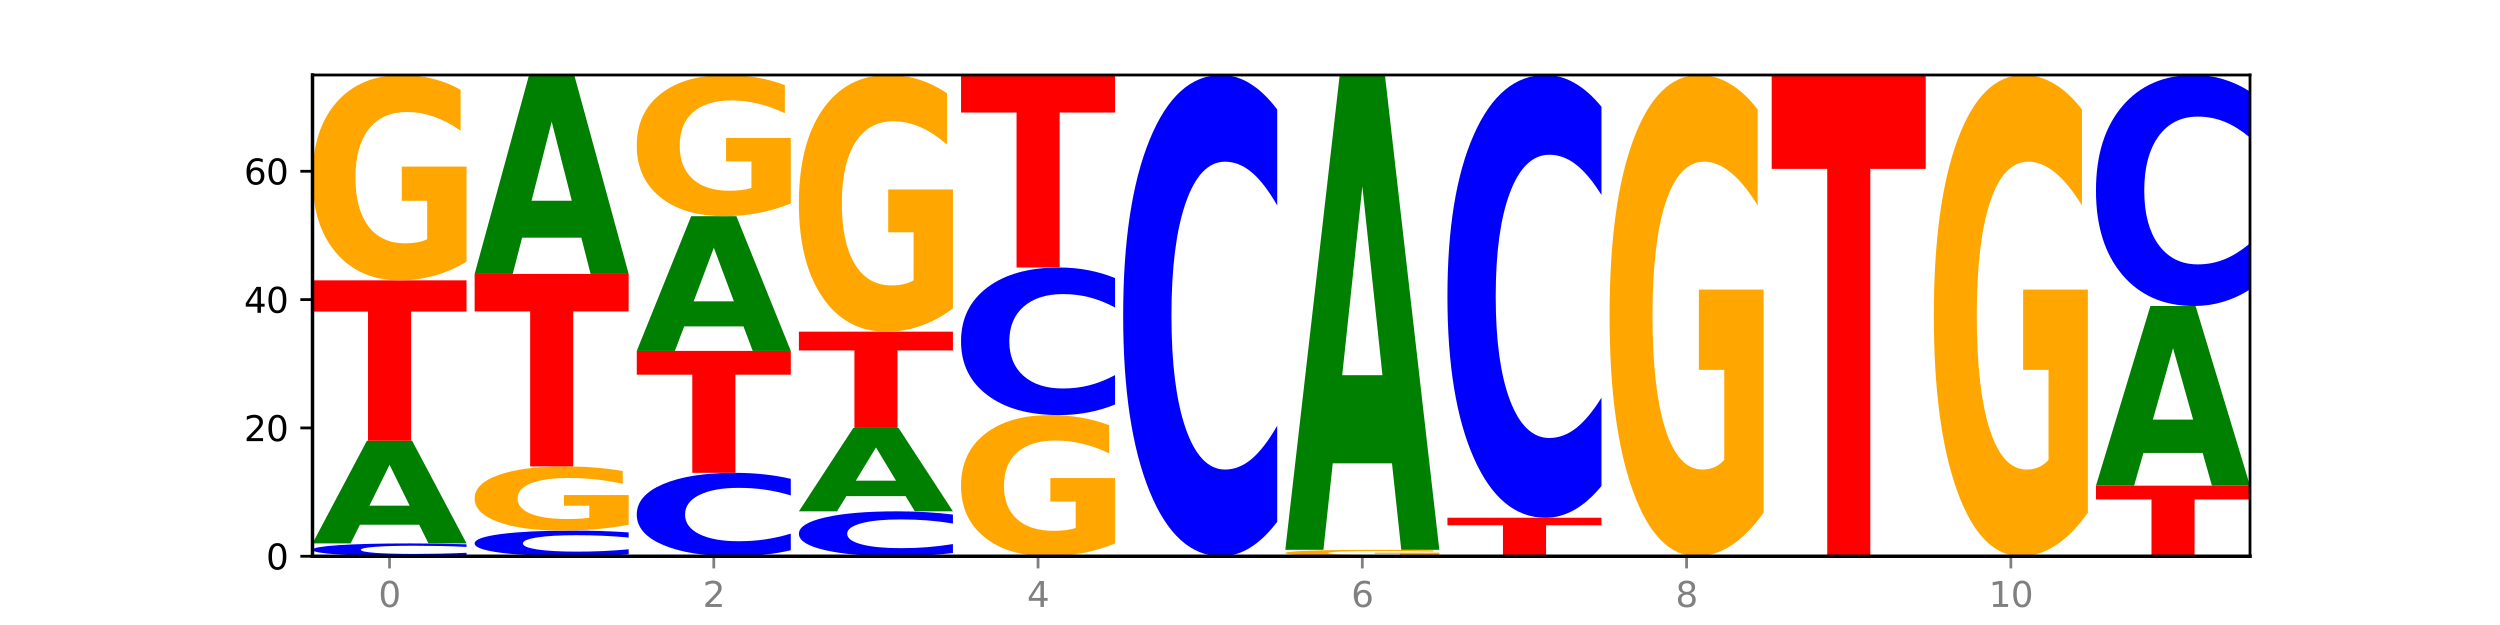 <?xml version="1.0" encoding="utf-8" standalone="no"?>
<!DOCTYPE svg PUBLIC "-//W3C//DTD SVG 1.1//EN"
  "http://www.w3.org/Graphics/SVG/1.1/DTD/svg11.dtd">
<svg xmlns:xlink="http://www.w3.org/1999/xlink" width="720pt" height="180pt" viewBox="0 0 720 180" xmlns="http://www.w3.org/2000/svg" version="1.1">
 <defs>
  <style type="text/css">*{stroke-linejoin: round; stroke-linecap: butt}</style>
 </defs>
 <g id="figure_1">
  <g id="patch_1">
   <path d="M 0 180 
L 720 180 
L 720 0 
L 0 0 
z
" style="fill: #ffffff"/>
  </g>
  <g id="axes_1">
   <g id="patch_2">
    <path d="M 90 160.2 
L 648 160.2 
L 648 21.6 
L 90 21.6 
z
" style="fill: #ffffff"/>
   </g>
   <g id="line2d_1">
    <path d="M 90 160.2 
L 648 160.2 
" clip-path="url(#p0cb6e47a55)" style="fill: none; stroke: #000000; stroke-width: 0.5; stroke-linecap: square"/>
   </g>
   <g id="patch_3">
    <path d="M 134.36 159.935 
Q 130.649 160.066 126.637 160.133 
Q 122.624 160.2 118.254 160.2 
Q 105.222 160.2 97.611 159.702 
Q 90 159.204 90 158.353 
Q 90 157.499 97.611 157.002 
Q 105.222 156.504 118.254 156.504 
Q 122.624 156.504 126.637 156.571 
Q 130.649 156.638 134.36 156.769 
L 134.36 157.506 
Q 130.616 157.332 126.983 157.251 
Q 123.351 157.17 119.339 157.17 
Q 112.141 157.17 108.017 157.485 
Q 103.904 157.8 103.904 158.353 
Q 103.904 158.904 108.017 159.22 
Q 112.141 159.534 119.339 159.534 
Q 123.351 159.534 126.983 159.453 
Q 130.616 159.372 134.36 159.198 
L 134.36 159.935 
z
" clip-path="url(#p0cb6e47a55)" style="fill: #0000ff"/>
   </g>
   <g id="patch_4">
    <path d="M 120.728 151.118 
L 103.668 151.118 
L 100.974 156.504 
L 90 156.504 
L 105.672 126.936 
L 118.687 126.936 
L 134.36 156.504 
L 123.395 156.504 
L 120.728 151.118 
z
M 106.389 145.63 
L 117.98 145.63 
L 112.194 133.869 
L 106.389 145.63 
z
" clip-path="url(#p0cb6e47a55)" style="fill: #008000"/>
   </g>
   <g id="patch_5">
    <path d="M 90 80.736 
L 134.36 80.736 
L 134.36 89.746 
L 118.401 89.746 
L 118.401 126.936 
L 105.99 126.936 
L 105.99 89.746 
L 90 89.746 
L 90 80.736 
z
" clip-path="url(#p0cb6e47a55)" style="fill: #ff0000"/>
   </g>
   <g id="patch_6">
    <path d="M 134.36 75.386 
Q 129.886 78.061 125.074 79.404 
Q 120.263 80.736 115.133 80.736 
Q 103.541 80.736 96.77 72.771 
Q 90 64.807 90 51.186 
Q 90 37.407 96.89 29.504 
Q 103.789 21.6 115.789 21.6 
Q 120.412 21.6 124.647 22.675 
Q 128.892 23.738 132.65 25.839 
L 132.65 37.627 
Q 128.773 34.927 124.935 33.596 
Q 121.098 32.252 117.24 32.252 
Q 110.102 32.252 106.235 37.163 
Q 102.367 42.061 102.367 51.186 
Q 102.367 60.226 106.096 65.161 
Q 109.824 70.084 116.684 70.084 
Q 118.553 70.084 120.153 69.803 
Q 121.754 69.51 123.026 68.899 
L 123.026 57.832 
L 115.719 57.832 
L 115.719 47.974 
L 134.36 47.974 
L 134.36 75.386 
z
" clip-path="url(#p0cb6e47a55)" style="fill: #ffa600"/>
   </g>
   <g id="patch_7">
    <path d="M 181.054 159.67 
Q 177.344 159.933 173.331 160.066 
Q 169.319 160.2 164.949 160.2 
Q 151.917 160.2 144.306 159.204 
Q 136.695 158.209 136.695 156.506 
Q 136.695 154.798 144.306 153.804 
Q 151.917 152.808 164.949 152.808 
Q 169.319 152.808 173.331 152.942 
Q 177.344 153.075 181.054 153.338 
L 181.054 154.811 
Q 177.31 154.463 173.678 154.301 
Q 170.045 154.14 166.033 154.14 
Q 158.835 154.14 154.711 154.77 
Q 150.598 155.399 150.598 156.506 
Q 150.598 157.609 154.711 158.239 
Q 158.835 158.868 166.033 158.868 
Q 170.045 158.868 173.678 158.707 
Q 177.31 158.543 181.054 158.195 
L 181.054 159.67 
z
" clip-path="url(#p0cb6e47a55)" style="fill: #0000ff"/>
   </g>
   <g id="patch_8">
    <path d="M 181.054 151.136 
Q 176.581 151.972 171.769 152.392 
Q 166.957 152.808 161.827 152.808 
Q 150.235 152.808 143.465 150.319 
Q 136.695 147.83 136.695 143.574 
Q 136.695 139.268 143.584 136.798 
Q 150.484 134.328 162.483 134.328 
Q 167.106 134.328 171.341 134.664 
Q 175.586 134.996 179.344 135.653 
L 179.344 139.336 
Q 175.467 138.493 171.63 138.077 
Q 167.792 137.657 163.935 137.657 
Q 156.797 137.657 152.929 139.191 
Q 149.062 140.722 149.062 143.574 
Q 149.062 146.399 152.79 147.941 
Q 156.518 149.479 163.378 149.479 
Q 165.247 149.479 166.848 149.391 
Q 168.448 149.3 169.721 149.109 
L 169.721 145.65 
L 162.414 145.65 
L 162.414 142.57 
L 181.054 142.57 
L 181.054 151.136 
z
" clip-path="url(#p0cb6e47a55)" style="fill: #ffa600"/>
   </g>
   <g id="patch_9">
    <path d="M 136.695 78.888 
L 181.054 78.888 
L 181.054 89.7 
L 165.095 89.7 
L 165.095 134.328 
L 152.685 134.328 
L 152.685 89.7 
L 136.695 89.7 
L 136.695 78.888 
z
" clip-path="url(#p0cb6e47a55)" style="fill: #ff0000"/>
   </g>
   <g id="patch_10">
    <path d="M 167.423 68.452 
L 150.363 68.452 
L 147.669 78.888 
L 136.695 78.888 
L 152.367 21.6 
L 165.382 21.6 
L 181.054 78.888 
L 170.089 78.888 
L 167.423 68.452 
z
M 153.083 57.819 
L 164.675 57.819 
L 158.888 35.032 
L 153.083 57.819 
z
" clip-path="url(#p0cb6e47a55)" style="fill: #008000"/>
   </g>
   <g id="patch_11">
    <path d="M 227.749 158.478 
Q 224.038 159.332 220.026 159.763 
Q 216.014 160.2 211.644 160.2 
Q 198.612 160.2 191 156.964 
Q 183.389 153.729 183.389 148.195 
Q 183.389 142.642 191 139.412 
Q 198.612 136.176 211.644 136.176 
Q 216.014 136.176 220.026 136.613 
Q 224.038 137.044 227.749 137.898 
L 227.749 142.687 
Q 224.005 141.555 220.372 141.029 
Q 216.74 140.503 212.728 140.503 
Q 205.53 140.503 201.406 142.553 
Q 197.293 144.598 197.293 148.195 
Q 197.293 151.778 201.406 153.828 
Q 205.53 155.873 212.728 155.873 
Q 216.74 155.873 220.372 155.347 
Q 224.005 154.816 227.749 153.684 
L 227.749 158.478 
z
" clip-path="url(#p0cb6e47a55)" style="fill: #0000ff"/>
   </g>
   <g id="patch_12">
    <path d="M 183.389 101.064 
L 227.749 101.064 
L 227.749 107.912 
L 211.79 107.912 
L 211.79 136.176 
L 199.379 136.176 
L 199.379 107.912 
L 183.389 107.912 
L 183.389 101.064 
z
" clip-path="url(#p0cb6e47a55)" style="fill: #ff0000"/>
   </g>
   <g id="patch_13">
    <path d="M 214.117 93.994 
L 197.057 93.994 
L 194.363 101.064 
L 183.389 101.064 
L 199.062 62.256 
L 212.077 62.256 
L 227.749 101.064 
L 216.784 101.064 
L 214.117 93.994 
z
M 199.778 86.792 
L 211.369 86.792 
L 205.583 71.355 
L 199.778 86.792 
z
" clip-path="url(#p0cb6e47a55)" style="fill: #008000"/>
   </g>
   <g id="patch_14">
    <path d="M 227.749 58.578 
Q 223.275 60.417 218.463 61.341 
Q 213.652 62.256 208.522 62.256 
Q 196.93 62.256 190.159 56.78 
Q 183.389 51.305 183.389 41.941 
Q 183.389 32.467 190.279 27.034 
Q 197.178 21.6 209.178 21.6 
Q 213.801 21.6 218.036 22.339 
Q 222.281 23.07 226.039 24.514 
L 226.039 32.619 
Q 222.162 30.763 218.324 29.847 
Q 214.487 28.923 210.629 28.923 
Q 203.491 28.923 199.624 32.299 
Q 195.757 35.667 195.757 41.941 
Q 195.757 48.155 199.485 51.548 
Q 203.213 54.933 210.073 54.933 
Q 211.942 54.933 213.542 54.74 
Q 215.143 54.538 216.415 54.118 
L 216.415 46.509 
L 209.108 46.509 
L 209.108 39.732 
L 227.749 39.732 
L 227.749 58.578 
z
" clip-path="url(#p0cb6e47a55)" style="fill: #ffa600"/>
   </g>
   <g id="patch_15">
    <path d="M 274.444 159.273 
Q 270.733 159.732 266.721 159.965 
Q 262.708 160.2 258.338 160.2 
Q 245.306 160.2 237.695 158.458 
Q 230.084 156.715 230.084 153.736 
Q 230.084 150.746 237.695 149.006 
Q 245.306 147.264 258.338 147.264 
Q 262.708 147.264 266.721 147.499 
Q 270.733 147.732 274.444 148.191 
L 274.444 150.77 
Q 270.699 150.161 267.067 149.877 
Q 263.435 149.594 259.422 149.594 
Q 252.224 149.594 248.1 150.698 
Q 243.987 151.799 243.987 153.736 
Q 243.987 155.665 248.1 156.769 
Q 252.224 157.87 259.422 157.87 
Q 263.435 157.87 267.067 157.587 
Q 270.699 157.301 274.444 156.691 
L 274.444 159.273 
z
" clip-path="url(#p0cb6e47a55)" style="fill: #0000ff"/>
   </g>
   <g id="patch_16">
    <path d="M 260.812 142.888 
L 243.752 142.888 
L 241.058 147.264 
L 230.084 147.264 
L 245.756 123.24 
L 258.771 123.24 
L 274.444 147.264 
L 263.478 147.264 
L 260.812 142.888 
z
M 246.473 138.429 
L 258.064 138.429 
L 252.277 128.873 
L 246.473 138.429 
z
" clip-path="url(#p0cb6e47a55)" style="fill: #008000"/>
   </g>
   <g id="patch_17">
    <path d="M 230.084 95.52 
L 274.444 95.52 
L 274.444 100.926 
L 258.484 100.926 
L 258.484 123.24 
L 246.074 123.24 
L 246.074 100.926 
L 230.084 100.926 
L 230.084 95.52 
z
" clip-path="url(#p0cb6e47a55)" style="fill: #ff0000"/>
   </g>
   <g id="patch_18">
    <path d="M 274.444 88.832 
Q 269.97 92.176 265.158 93.856 
Q 260.346 95.52 255.216 95.52 
Q 243.624 95.52 236.854 85.564 
Q 230.084 75.608 230.084 58.583 
Q 230.084 41.359 236.973 31.479 
Q 243.873 21.6 255.872 21.6 
Q 260.495 21.6 264.73 22.944 
Q 268.976 24.272 272.734 26.899 
L 272.734 41.634 
Q 268.856 38.259 265.019 36.595 
Q 261.181 34.915 257.324 34.915 
Q 250.186 34.915 246.318 41.053 
Q 242.451 47.177 242.451 58.583 
Q 242.451 69.882 246.179 76.051 
Q 249.907 82.205 256.767 82.205 
Q 258.636 82.205 260.237 81.854 
Q 261.837 81.487 263.11 80.724 
L 263.11 66.89 
L 255.803 66.89 
L 255.803 54.567 
L 274.444 54.567 
L 274.444 88.832 
z
" clip-path="url(#p0cb6e47a55)" style="fill: #ffa600"/>
   </g>
   <g id="patch_19">
    <path d="M 321.138 156.522 
Q 316.664 158.361 311.853 159.285 
Q 307.041 160.2 301.911 160.2 
Q 290.319 160.2 283.549 154.724 
Q 276.778 149.249 276.778 139.885 
Q 276.778 130.411 283.668 124.978 
Q 290.567 119.544 302.567 119.544 
Q 307.19 119.544 311.425 120.283 
Q 315.67 121.014 319.428 122.458 
L 319.428 130.563 
Q 315.551 128.707 311.713 127.791 
Q 307.876 126.867 304.018 126.867 
Q 296.88 126.867 293.013 130.243 
Q 289.146 133.611 289.146 139.885 
Q 289.146 146.099 292.874 149.492 
Q 296.602 152.877 303.462 152.877 
Q 305.331 152.877 306.931 152.684 
Q 308.532 152.482 309.805 152.062 
L 309.805 144.453 
L 302.497 144.453 
L 302.497 137.676 
L 321.138 137.676 
L 321.138 156.522 
z
" clip-path="url(#p0cb6e47a55)" style="fill: #ffa600"/>
   </g>
   <g id="patch_20">
    <path d="M 321.138 116.497 
Q 317.427 118.007 313.415 118.771 
Q 309.403 119.544 305.033 119.544 
Q 292.001 119.544 284.389 113.819 
Q 276.778 108.095 276.778 98.305 
Q 276.778 88.48 284.389 82.765 
Q 292.001 77.04 305.033 77.04 
Q 309.403 77.04 313.415 77.813 
Q 317.427 78.577 321.138 80.087 
L 321.138 88.559 
Q 317.394 86.558 313.762 85.627 
Q 310.129 84.696 306.117 84.696 
Q 298.919 84.696 294.795 88.322 
Q 290.682 91.94 290.682 98.305 
Q 290.682 104.644 294.795 108.27 
Q 298.919 111.888 306.117 111.888 
Q 310.129 111.888 313.762 110.957 
Q 317.394 110.018 321.138 108.016 
L 321.138 116.497 
z
" clip-path="url(#p0cb6e47a55)" style="fill: #0000ff"/>
   </g>
   <g id="patch_21">
    <path d="M 276.778 21.6 
L 321.138 21.6 
L 321.138 32.412 
L 305.179 32.412 
L 305.179 77.04 
L 292.768 77.04 
L 292.768 32.412 
L 276.778 32.412 
L 276.778 21.6 
z
" clip-path="url(#p0cb6e47a55)" style="fill: #ff0000"/>
   </g>
   <g id="patch_22">
    <path d="M 367.833 150.265 
Q 364.122 155.19 360.11 157.681 
Q 356.097 160.2 351.727 160.2 
Q 338.695 160.2 331.084 141.533 
Q 323.473 122.866 323.473 90.943 
Q 323.473 58.905 331.084 40.267 
Q 338.695 21.6 351.727 21.6 
Q 356.097 21.6 360.11 24.119 
Q 364.122 26.61 367.833 31.535 
L 367.833 59.163 
Q 364.088 52.635 360.456 49.601 
Q 356.824 46.566 352.811 46.566 
Q 345.614 46.566 341.489 58.39 
Q 337.376 70.186 337.376 90.943 
Q 337.376 111.614 341.489 123.439 
Q 345.614 135.234 352.811 135.234 
Q 356.824 135.234 360.456 132.199 
Q 364.088 129.136 367.833 122.608 
L 367.833 150.265 
z
" clip-path="url(#p0cb6e47a55)" style="fill: #0000ff"/>
   </g>
   <g id="patch_23">
    <path d="M 414.527 160.033 
Q 410.053 160.116 405.242 160.158 
Q 400.43 160.2 395.3 160.2 
Q 383.708 160.2 376.938 159.951 
Q 370.167 159.702 370.167 159.277 
Q 370.167 158.846 377.057 158.599 
Q 383.956 158.352 395.956 158.352 
Q 400.579 158.352 404.814 158.386 
Q 409.059 158.419 412.817 158.484 
L 412.817 158.853 
Q 408.94 158.768 405.102 158.727 
Q 401.265 158.685 397.408 158.685 
Q 390.269 158.685 386.402 158.838 
Q 382.535 158.991 382.535 159.277 
Q 382.535 159.559 386.263 159.713 
Q 389.991 159.867 396.851 159.867 
Q 398.72 159.867 400.321 159.858 
Q 401.921 159.849 403.194 159.83 
L 403.194 159.484 
L 395.887 159.484 
L 395.887 159.176 
L 414.527 159.176 
L 414.527 160.033 
z
" clip-path="url(#p0cb6e47a55)" style="fill: #ffa600"/>
   </g>
   <g id="patch_24">
    <path d="M 400.895 133.44 
L 383.835 133.44 
L 381.142 158.352 
L 370.167 158.352 
L 385.84 21.6 
L 398.855 21.6 
L 414.527 158.352 
L 403.562 158.352 
L 400.895 133.44 
z
M 386.556 108.059 
L 398.147 108.059 
L 392.361 53.663 
L 386.556 108.059 
z
" clip-path="url(#p0cb6e47a55)" style="fill: #008000"/>
   </g>
   <g id="patch_25">
    <path d="M 416.862 149.112 
L 461.222 149.112 
L 461.222 151.274 
L 445.263 151.274 
L 445.263 160.2 
L 432.852 160.2 
L 432.852 151.274 
L 416.862 151.274 
L 416.862 149.112 
z
" clip-path="url(#p0cb6e47a55)" style="fill: #ff0000"/>
   </g>
   <g id="patch_26">
    <path d="M 461.222 139.972 
Q 457.511 144.502 453.499 146.794 
Q 449.486 149.112 445.116 149.112 
Q 432.084 149.112 424.473 131.938 
Q 416.862 114.765 416.862 85.396 
Q 416.862 55.921 424.473 38.774 
Q 432.084 21.6 445.116 21.6 
Q 449.486 21.6 453.499 23.918 
Q 457.511 26.21 461.222 30.74 
L 461.222 56.158 
Q 457.478 50.153 453.845 47.361 
Q 450.213 44.568 446.2 44.568 
Q 439.003 44.568 434.879 55.447 
Q 430.766 66.299 430.766 85.396 
Q 430.766 104.413 434.879 115.291 
Q 439.003 126.144 446.2 126.144 
Q 450.213 126.144 453.845 123.351 
Q 457.478 120.533 461.222 114.528 
L 461.222 139.972 
z
" clip-path="url(#p0cb6e47a55)" style="fill: #0000ff"/>
   </g>
   <g id="patch_27">
    <path d="M 507.916 147.66 
Q 503.443 153.93 498.631 157.079 
Q 493.819 160.2 488.689 160.2 
Q 477.097 160.2 470.327 141.533 
Q 463.556 122.866 463.556 90.943 
Q 463.556 58.648 470.446 40.124 
Q 477.346 21.6 489.345 21.6 
Q 493.968 21.6 498.203 24.119 
Q 502.448 26.61 506.206 31.535 
L 506.206 59.163 
Q 502.329 52.836 498.492 49.715 
Q 494.654 46.566 490.797 46.566 
Q 483.659 46.566 479.791 58.075 
Q 475.924 69.556 475.924 90.943 
Q 475.924 112.129 479.652 123.696 
Q 483.38 135.234 490.24 135.234 
Q 492.109 135.234 493.71 134.576 
Q 495.31 133.889 496.583 132.457 
L 496.583 106.518 
L 489.276 106.518 
L 489.276 83.413 
L 507.916 83.413 
L 507.916 147.66 
z
" clip-path="url(#p0cb6e47a55)" style="fill: #ffa600"/>
   </g>
   <g id="patch_28">
    <path d="M 510.251 21.6 
L 554.611 21.6 
L 554.611 48.631 
L 538.652 48.631 
L 538.652 160.2 
L 526.241 160.2 
L 526.241 48.631 
L 510.251 48.631 
L 510.251 21.6 
z
" clip-path="url(#p0cb6e47a55)" style="fill: #ff0000"/>
   </g>
   <g id="patch_29">
    <path d="M 601.305 147.66 
Q 596.832 153.93 592.02 157.079 
Q 587.208 160.2 582.078 160.2 
Q 570.486 160.2 563.716 141.533 
Q 556.946 122.866 556.946 90.943 
Q 556.946 58.648 563.835 40.124 
Q 570.735 21.6 582.734 21.6 
Q 587.357 21.6 591.592 24.119 
Q 595.838 26.61 599.595 31.535 
L 599.595 59.163 
Q 595.718 52.836 591.881 49.715 
Q 588.043 46.566 584.186 46.566 
Q 577.048 46.566 573.18 58.075 
Q 569.313 69.556 569.313 90.943 
Q 569.313 112.129 573.041 123.696 
Q 576.769 135.234 583.629 135.234 
Q 585.498 135.234 587.099 134.576 
Q 588.699 133.889 589.972 132.457 
L 589.972 106.518 
L 582.665 106.518 
L 582.665 83.413 
L 601.305 83.413 
L 601.305 147.66 
z
" clip-path="url(#p0cb6e47a55)" style="fill: #ffa600"/>
   </g>
   <g id="patch_30">
    <path d="M 603.64 139.872 
L 648 139.872 
L 648 143.837 
L 632.041 143.837 
L 632.041 160.2 
L 619.63 160.2 
L 619.63 143.837 
L 603.64 143.837 
L 603.64 139.872 
z
" clip-path="url(#p0cb6e47a55)" style="fill: #ff0000"/>
   </g>
   <g id="patch_31">
    <path d="M 634.368 130.446 
L 617.308 130.446 
L 614.614 139.872 
L 603.64 139.872 
L 619.313 88.128 
L 632.328 88.128 
L 648 139.872 
L 637.035 139.872 
L 634.368 130.446 
z
M 620.029 120.842 
L 631.62 120.842 
L 625.834 100.26 
L 620.029 120.842 
z
" clip-path="url(#p0cb6e47a55)" style="fill: #008000"/>
   </g>
   <g id="patch_32">
    <path d="M 648 83.359 
Q 644.289 85.723 640.277 86.919 
Q 636.265 88.128 631.895 88.128 
Q 618.863 88.128 611.251 79.168 
Q 603.64 70.208 603.64 54.885 
Q 603.64 39.507 611.251 30.56 
Q 618.863 21.6 631.895 21.6 
Q 636.265 21.6 640.277 22.809 
Q 644.289 24.005 648 26.369 
L 648 39.63 
Q 644.256 36.497 640.623 35.04 
Q 636.991 33.584 632.979 33.584 
Q 625.781 33.584 621.657 39.259 
Q 617.544 44.921 617.544 54.885 
Q 617.544 64.807 621.657 70.482 
Q 625.781 76.144 632.979 76.144 
Q 636.991 76.144 640.623 74.688 
Q 644.256 73.217 648 70.084 
L 648 83.359 
z
" clip-path="url(#p0cb6e47a55)" style="fill: #0000ff"/>
   </g>
   <g id="matplotlib.axis_1">
    <g id="xtick_1">
     <g id="line2d_2">
      <defs>
       <path id="m2a119fa9b1" d="M 0 0 
L 0 3.5 
" style="stroke: #808080; stroke-width: 0.8"/>
      </defs>
      <g>
       <use xlink:href="#m2a119fa9b1" x="112.18" y="160.2" style="fill: #808080; stroke: #808080; stroke-width: 0.8"/>
      </g>
     </g>
     <g id="text_1">
      <!-- 0 -->
      <g style="fill: #808080" transform="translate(108.999 174.798) scale(0.1 -0.1)">
       <defs>
        <path id="DejaVuSans-30" d="M 2034 4250 
Q 1547 4250 1301 3770 
Q 1056 3291 1056 2328 
Q 1056 1369 1301 889 
Q 1547 409 2034 409 
Q 2525 409 2770 889 
Q 3016 1369 3016 2328 
Q 3016 3291 2770 3770 
Q 2525 4250 2034 4250 
z
M 2034 4750 
Q 2819 4750 3233 4129 
Q 3647 3509 3647 2328 
Q 3647 1150 3233 529 
Q 2819 -91 2034 -91 
Q 1250 -91 836 529 
Q 422 1150 422 2328 
Q 422 3509 836 4129 
Q 1250 4750 2034 4750 
z
" transform="scale(0.016)"/>
       </defs>
       <use xlink:href="#DejaVuSans-30"/>
      </g>
     </g>
    </g>
    <g id="xtick_2">
     <g id="line2d_3">
      <g>
       <use xlink:href="#m2a119fa9b1" x="205.569" y="160.2" style="fill: #808080; stroke: #808080; stroke-width: 0.8"/>
      </g>
     </g>
     <g id="text_2">
      <!-- 2 -->
      <g style="fill: #808080" transform="translate(202.388 174.798) scale(0.1 -0.1)">
       <defs>
        <path id="DejaVuSans-32" d="M 1228 531 
L 3431 531 
L 3431 0 
L 469 0 
L 469 531 
Q 828 903 1448 1529 
Q 2069 2156 2228 2338 
Q 2531 2678 2651 2914 
Q 2772 3150 2772 3378 
Q 2772 3750 2511 3984 
Q 2250 4219 1831 4219 
Q 1534 4219 1204 4116 
Q 875 4013 500 3803 
L 500 4441 
Q 881 4594 1212 4672 
Q 1544 4750 1819 4750 
Q 2544 4750 2975 4387 
Q 3406 4025 3406 3419 
Q 3406 3131 3298 2873 
Q 3191 2616 2906 2266 
Q 2828 2175 2409 1742 
Q 1991 1309 1228 531 
z
" transform="scale(0.016)"/>
       </defs>
       <use xlink:href="#DejaVuSans-32"/>
      </g>
     </g>
    </g>
    <g id="xtick_3">
     <g id="line2d_4">
      <g>
       <use xlink:href="#m2a119fa9b1" x="298.958" y="160.2" style="fill: #808080; stroke: #808080; stroke-width: 0.8"/>
      </g>
     </g>
     <g id="text_3">
      <!-- 4 -->
      <g style="fill: #808080" transform="translate(295.777 174.798) scale(0.1 -0.1)">
       <defs>
        <path id="DejaVuSans-34" d="M 2419 4116 
L 825 1625 
L 2419 1625 
L 2419 4116 
z
M 2253 4666 
L 3047 4666 
L 3047 1625 
L 3713 1625 
L 3713 1100 
L 3047 1100 
L 3047 0 
L 2419 0 
L 2419 1100 
L 313 1100 
L 313 1709 
L 2253 4666 
z
" transform="scale(0.016)"/>
       </defs>
       <use xlink:href="#DejaVuSans-34"/>
      </g>
     </g>
    </g>
    <g id="xtick_4">
     <g id="line2d_5">
      <g>
       <use xlink:href="#m2a119fa9b1" x="392.347" y="160.2" style="fill: #808080; stroke: #808080; stroke-width: 0.8"/>
      </g>
     </g>
     <g id="text_4">
      <!-- 6 -->
      <g style="fill: #808080" transform="translate(389.166 174.798) scale(0.1 -0.1)">
       <defs>
        <path id="DejaVuSans-36" d="M 2113 2584 
Q 1688 2584 1439 2293 
Q 1191 2003 1191 1497 
Q 1191 994 1439 701 
Q 1688 409 2113 409 
Q 2538 409 2786 701 
Q 3034 994 3034 1497 
Q 3034 2003 2786 2293 
Q 2538 2584 2113 2584 
z
M 3366 4563 
L 3366 3988 
Q 3128 4100 2886 4159 
Q 2644 4219 2406 4219 
Q 1781 4219 1451 3797 
Q 1122 3375 1075 2522 
Q 1259 2794 1537 2939 
Q 1816 3084 2150 3084 
Q 2853 3084 3261 2657 
Q 3669 2231 3669 1497 
Q 3669 778 3244 343 
Q 2819 -91 2113 -91 
Q 1303 -91 875 529 
Q 447 1150 447 2328 
Q 447 3434 972 4092 
Q 1497 4750 2381 4750 
Q 2619 4750 2861 4703 
Q 3103 4656 3366 4563 
z
" transform="scale(0.016)"/>
       </defs>
       <use xlink:href="#DejaVuSans-36"/>
      </g>
     </g>
    </g>
    <g id="xtick_5">
     <g id="line2d_6">
      <g>
       <use xlink:href="#m2a119fa9b1" x="485.736" y="160.2" style="fill: #808080; stroke: #808080; stroke-width: 0.8"/>
      </g>
     </g>
     <g id="text_5">
      <!-- 8 -->
      <g style="fill: #808080" transform="translate(482.555 174.798) scale(0.1 -0.1)">
       <defs>
        <path id="DejaVuSans-38" d="M 2034 2216 
Q 1584 2216 1326 1975 
Q 1069 1734 1069 1313 
Q 1069 891 1326 650 
Q 1584 409 2034 409 
Q 2484 409 2743 651 
Q 3003 894 3003 1313 
Q 3003 1734 2745 1975 
Q 2488 2216 2034 2216 
z
M 1403 2484 
Q 997 2584 770 2862 
Q 544 3141 544 3541 
Q 544 4100 942 4425 
Q 1341 4750 2034 4750 
Q 2731 4750 3128 4425 
Q 3525 4100 3525 3541 
Q 3525 3141 3298 2862 
Q 3072 2584 2669 2484 
Q 3125 2378 3379 2068 
Q 3634 1759 3634 1313 
Q 3634 634 3220 271 
Q 2806 -91 2034 -91 
Q 1263 -91 848 271 
Q 434 634 434 1313 
Q 434 1759 690 2068 
Q 947 2378 1403 2484 
z
M 1172 3481 
Q 1172 3119 1398 2916 
Q 1625 2713 2034 2713 
Q 2441 2713 2670 2916 
Q 2900 3119 2900 3481 
Q 2900 3844 2670 4047 
Q 2441 4250 2034 4250 
Q 1625 4250 1398 4047 
Q 1172 3844 1172 3481 
z
" transform="scale(0.016)"/>
       </defs>
       <use xlink:href="#DejaVuSans-38"/>
      </g>
     </g>
    </g>
    <g id="xtick_6">
     <g id="line2d_7">
      <g>
       <use xlink:href="#m2a119fa9b1" x="579.126" y="160.2" style="fill: #808080; stroke: #808080; stroke-width: 0.8"/>
      </g>
     </g>
     <g id="text_6">
      <!-- 10 -->
      <g style="fill: #808080" transform="translate(572.763 174.798) scale(0.1 -0.1)">
       <defs>
        <path id="DejaVuSans-31" d="M 794 531 
L 1825 531 
L 1825 4091 
L 703 3866 
L 703 4441 
L 1819 4666 
L 2450 4666 
L 2450 531 
L 3481 531 
L 3481 0 
L 794 0 
L 794 531 
z
" transform="scale(0.016)"/>
       </defs>
       <use xlink:href="#DejaVuSans-31"/>
       <use xlink:href="#DejaVuSans-30" x="63.623"/>
      </g>
     </g>
    </g>
   </g>
   <g id="matplotlib.axis_2">
    <g id="ytick_1">
     <g id="line2d_8">
      <defs>
       <path id="m3f8f56933d" d="M 0 0 
L -3.5 0 
" style="stroke: #000000; stroke-width: 0.8"/>
      </defs>
      <g>
       <use xlink:href="#m3f8f56933d" x="90" y="160.2" style="stroke: #000000; stroke-width: 0.8"/>
      </g>
     </g>
     <g id="text_7">
      <!-- 0 -->
      <g transform="translate(76.638 163.999) scale(0.1 -0.1)">
       <use xlink:href="#DejaVuSans-30"/>
      </g>
     </g>
    </g>
    <g id="ytick_2">
     <g id="line2d_9">
      <g>
       <use xlink:href="#m3f8f56933d" x="90" y="123.24" style="stroke: #000000; stroke-width: 0.8"/>
      </g>
     </g>
     <g id="text_8">
      <!-- 20 -->
      <g transform="translate(70.275 127.039) scale(0.1 -0.1)">
       <use xlink:href="#DejaVuSans-32"/>
       <use xlink:href="#DejaVuSans-30" x="63.623"/>
      </g>
     </g>
    </g>
    <g id="ytick_3">
     <g id="line2d_10">
      <g>
       <use xlink:href="#m3f8f56933d" x="90" y="86.28" style="stroke: #000000; stroke-width: 0.8"/>
      </g>
     </g>
     <g id="text_9">
      <!-- 40 -->
      <g transform="translate(70.275 90.079) scale(0.1 -0.1)">
       <use xlink:href="#DejaVuSans-34"/>
       <use xlink:href="#DejaVuSans-30" x="63.623"/>
      </g>
     </g>
    </g>
    <g id="ytick_4">
     <g id="line2d_11">
      <g>
       <use xlink:href="#m3f8f56933d" x="90" y="49.32" style="stroke: #000000; stroke-width: 0.8"/>
      </g>
     </g>
     <g id="text_10">
      <!-- 60 -->
      <g transform="translate(70.275 53.119) scale(0.1 -0.1)">
       <use xlink:href="#DejaVuSans-36"/>
       <use xlink:href="#DejaVuSans-30" x="63.623"/>
      </g>
     </g>
    </g>
   </g>
   <g id="patch_33">
    <path d="M 90 160.2 
L 90 21.6 
" style="fill: none; stroke: #000000; stroke-linejoin: miter; stroke-linecap: square"/>
   </g>
   <g id="patch_34">
    <path d="M 648 160.2 
L 648 21.6 
" style="fill: none; stroke: #000000; stroke-width: 0.8; stroke-linejoin: miter; stroke-linecap: square"/>
   </g>
   <g id="patch_35">
    <path d="M 90 160.2 
L 648 160.2 
" style="fill: none; stroke: #000000; stroke-linejoin: miter; stroke-linecap: square"/>
   </g>
   <g id="patch_36">
    <path d="M 90 21.6 
L 648 21.6 
" style="fill: none; stroke: #000000; stroke-width: 0.8; stroke-linejoin: miter; stroke-linecap: square"/>
   </g>
  </g>
 </g>
 <defs>
  <clipPath id="p0cb6e47a55">
   <rect x="90" y="21.6" width="558" height="138.6"/>
  </clipPath>
 </defs>
</svg>
